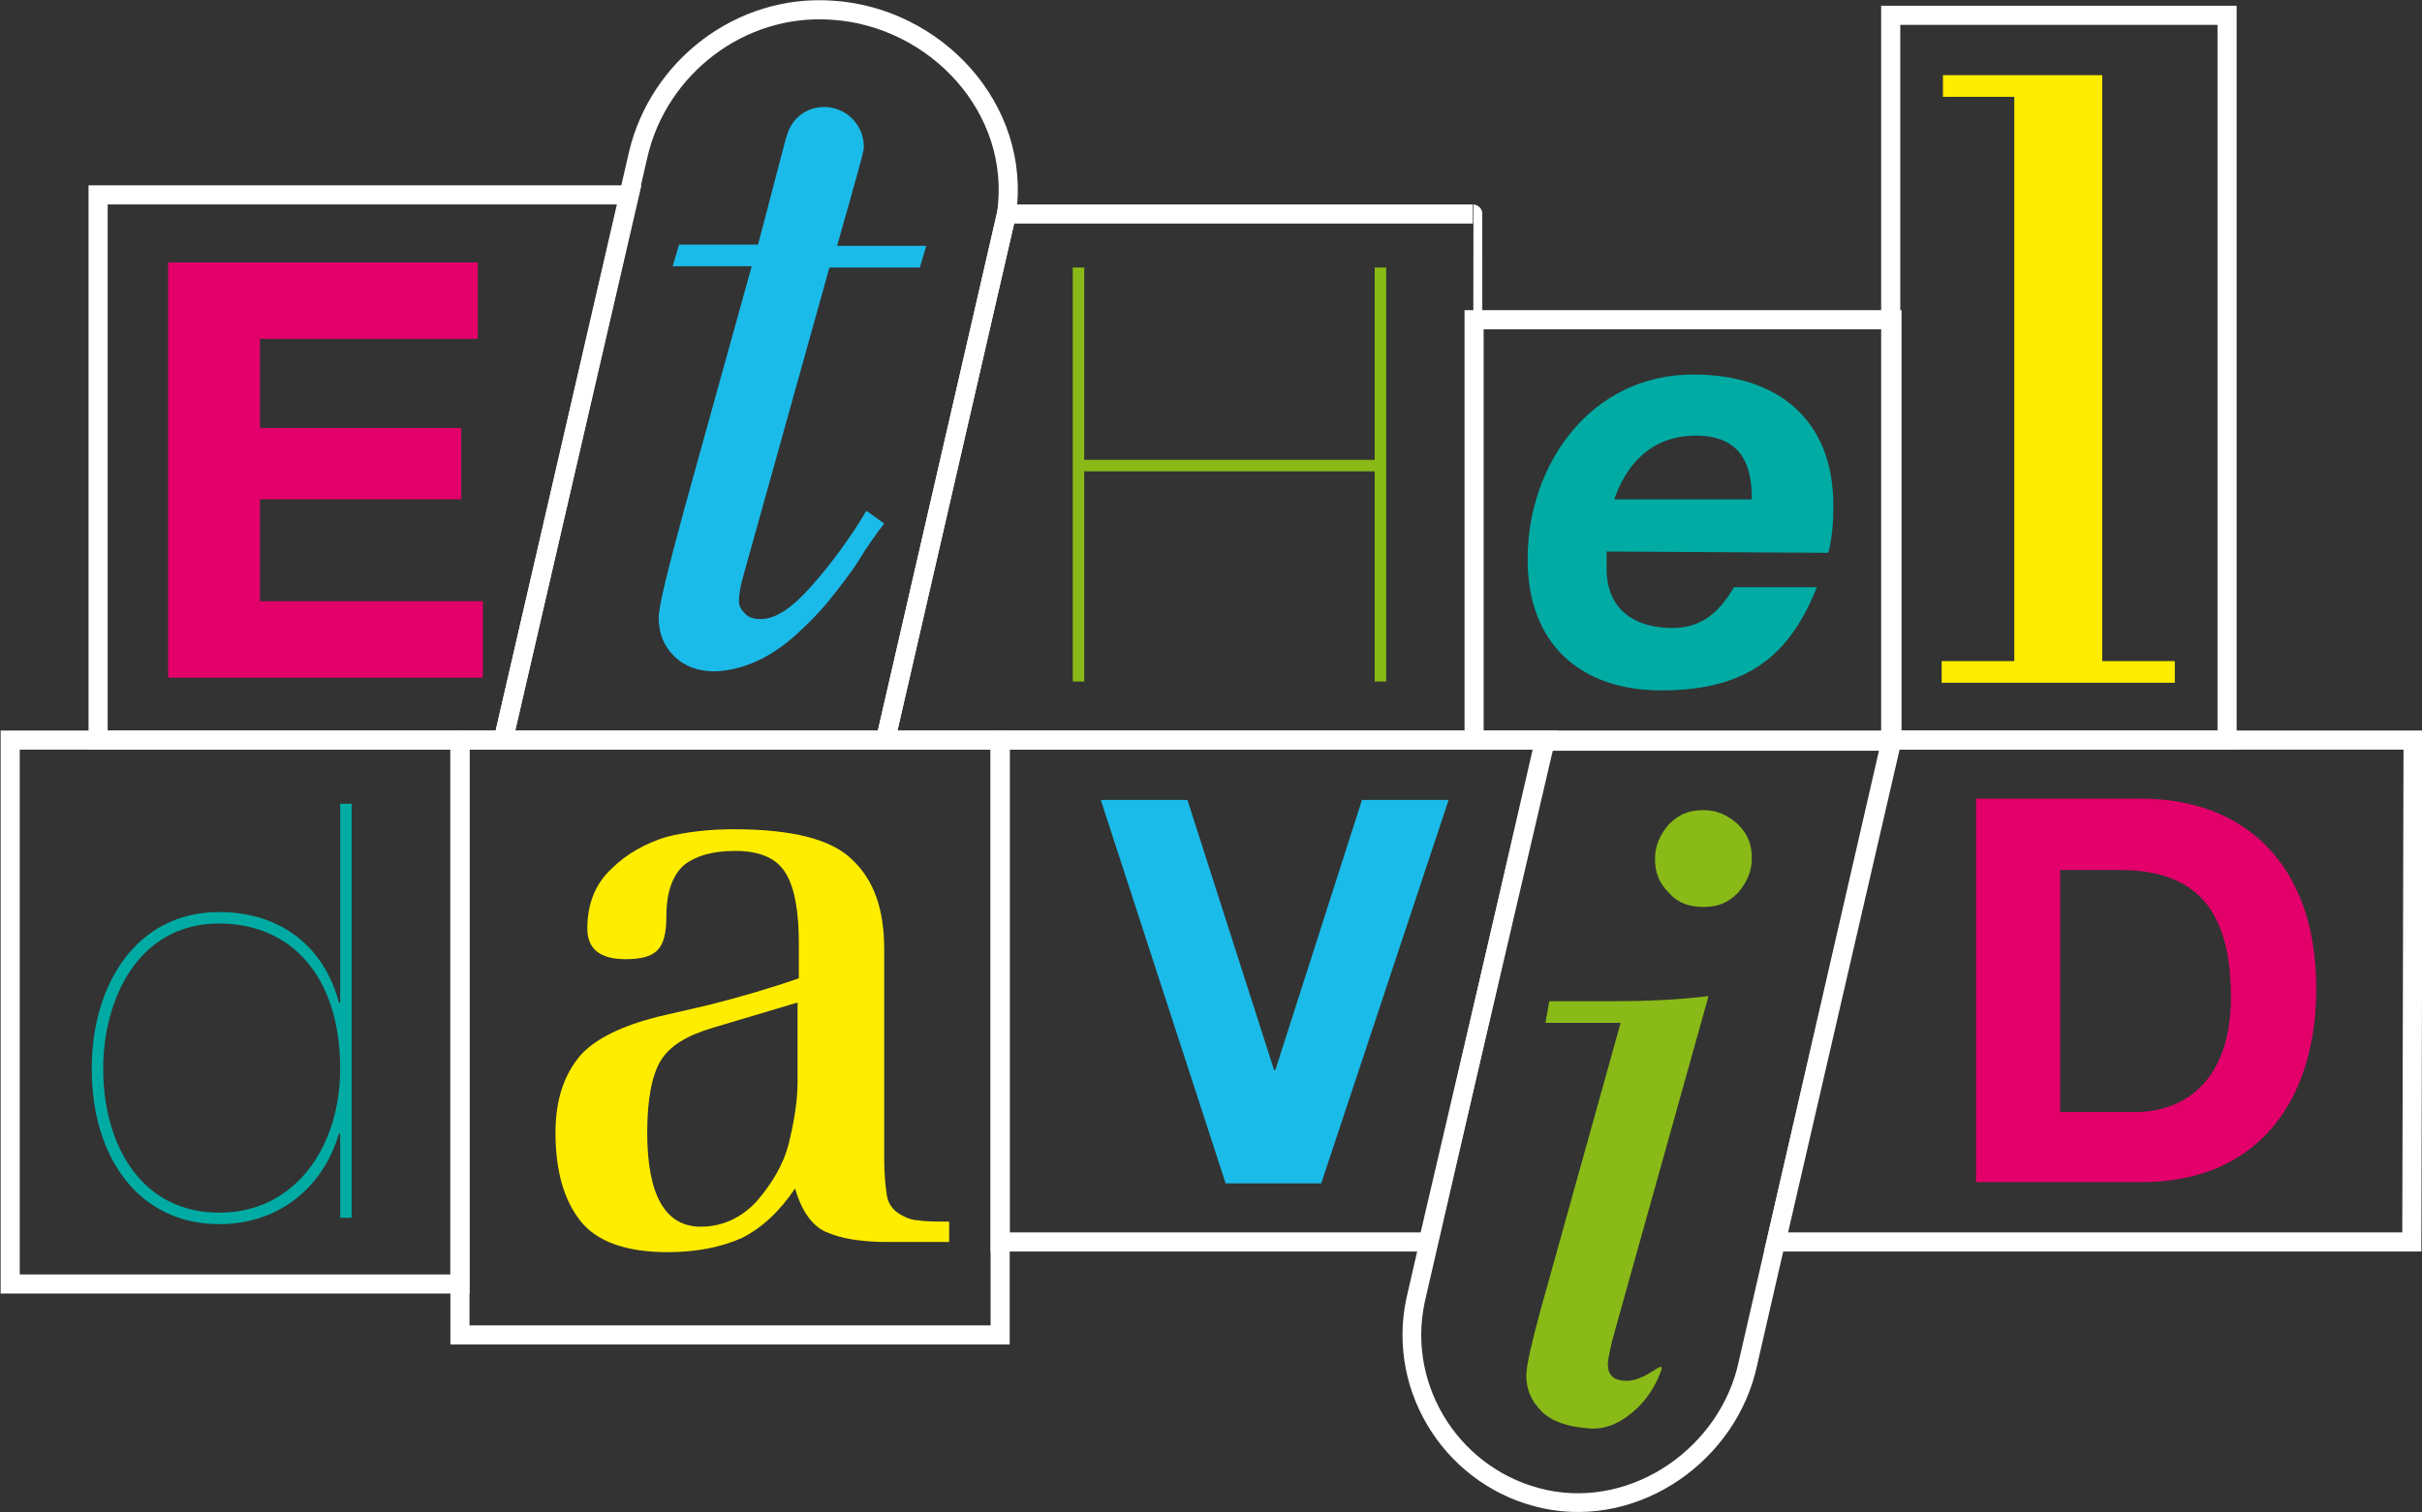 <?xml version="1.0" encoding="utf-8"?>
<!-- Generator: Adobe Illustrator 23.0.4, SVG Export Plug-In . SVG Version: 6.00 Build 0)  -->
<svg version="1.1" id="Calque_1" xmlns="http://www.w3.org/2000/svg" xmlns:xlink="http://www.w3.org/1999/xlink" x="0px" y="0px"
	 viewBox="0 0 190.1 118.7" style="enable-background:new 0 0 190.1 118.7;" xml:space="preserve">
<rect x="0" y="0" width="190.1" height="118.7" fill="#333333" stroke="none"/>
<style type="text/css">
	.st0{fill:#E3006A;}
	.st1{fill:#FFED00;}
	.st2{fill:#89BA17;}
	.st3{fill:#1BBBE9;}
	.st4{fill:#00ABA4;}
	.st5{fill:none;stroke:#FFFFFF;stroke-width:1.5;}
	.st6{fill:none;stroke:#FFFFFF;stroke-width:1.47;}
</style>
<g>
	<path class="st0" d="M13.2,20.6h24.3v6H20.4v7h15.8v5.6H20.4v8h17.5v6H13.2V20.6z"/>
	<path class="st1" d="M51.7,79.8l3.9-0.9c2.4-0.6,4.8-1.3,7.1-2.1v-2.7c0-2.5-0.3-4.3-1-5.5c-0.7-1.2-2-1.8-4-1.8
		c-1.8,0-3.1,0.4-4,1.1c-0.9,0.8-1.4,2.1-1.4,4.1c0,1.2-0.2,2.1-0.7,2.6c-0.5,0.5-1.3,0.7-2.5,0.7c-2,0-3-0.8-3-2.4
		c0-1.9,0.6-3.5,1.9-4.7c1.2-1.2,2.7-2,4.3-2.5c1.6-0.4,3.4-0.6,5.3-0.6c4.6,0,7.7,0.8,9.3,2.4c1.7,1.6,2.5,3.9,2.5,7V91
		c0,1.2,0.1,2.1,0.2,2.8c0.1,0.7,0.5,1.2,1,1.5c0.5,0.3,1,0.5,1.5,0.5c0.5,0.1,1.3,0.1,2.4,0.1v1.6h-4.9c-2.1,0-3.7-0.3-4.8-0.8
		c-1.1-0.5-1.9-1.7-2.4-3.4c-1.2,1.8-2.6,3.1-4.2,3.9c-1.6,0.7-3.5,1.1-5.8,1.1c-3.2,0-5.5-0.8-6.8-2.4c-1.3-1.6-2-3.9-2-7
		c0-2.6,0.7-4.6,2-6.1C46.8,81.5,48.9,80.5,51.7,79.8L51.7,79.8z M62.6,78.7l-6.7,2c-2,0.6-3.3,1.4-4,2.5c-0.7,1.1-1.1,3-1.1,5.7
		c0,4.9,1.4,7.4,4.2,7.4c1.7,0,3.2-0.7,4.4-2c1.2-1.4,2.1-2.9,2.5-4.5c0.4-1.6,0.7-3.3,0.7-4.9L62.6,78.7L62.6,78.7z"/>
	<path class="st2" d="M85.1,37v16.5h-0.9V21h0.9v15.1h22.8V21h0.9v32.5h-0.9V37C107.8,37,85.1,37,85.1,37z"/>
	<path class="st3" d="M103.7,92.9h-7.5l-9.8-30.1h6.8L100,84h0.1l6.8-21.2h6.8L103.7,92.9L103.7,92.9z"/>
	<path class="st4" d="M126.1,43.3c0,0.6,0,1,0,1.4c0,2.7,1.7,4.6,5.2,4.6c2.6,0,3.9-1.7,4.8-3.2h6.5c-2.1,5.3-5.4,8.1-12.2,8.1
		c-6.3,0-10.5-3.6-10.5-10.3c0-7.5,5-14.5,13-14.5c6.6,0,11,3.5,11,10.3c0,1.3-0.1,2.6-0.4,3.7L126.1,43.3L126.1,43.3z M137.5,39.2
		c0-2.4-0.6-5-4.4-5c-3.6,0-5.5,2.4-6.4,5H137.5L137.5,39.2z"/>
	<path class="st2" d="M127.2,80.3h-5.9l0.3-1.7h5c2.5,0,5-0.1,7.5-0.4l-7.3,26.1c-0.4,1.4-0.6,2.4-0.6,2.8c0,0.9,0.5,1.3,1.5,1.3
		c1.6,0,3.2-2,2.6-0.6c-0.4,1.1-1.2,2.3-2.2,3.1c-1.2,1-2.4,1.4-3.7,1.2c-1.3-0.1-2.6-0.5-3.4-1.3c-0.8-0.8-1.2-1.7-1.2-2.8
		c0-0.8,0.4-2.5,1.1-5.1L127.2,80.3L127.2,80.3z M131,70.1c-0.8-0.8-1.1-1.6-1.1-2.7c0-1,0.4-1.9,1.1-2.7c0.8-0.8,1.6-1.1,2.7-1.1
		s1.9,0.4,2.7,1.1c0.8,0.8,1.1,1.6,1.1,2.7c0,1-0.4,1.9-1.1,2.7c-0.8,0.8-1.6,1.1-2.7,1.1S131.7,70.9,131,70.1z"/>
	<path class="st1" d="M152.5,7.6V5.9h12.5v46h5.7v1.7h-18.3v-1.7h5.7V7.6H152.5L152.5,7.6z"/>
	<path class="st0" d="M155.1,62.7h13c7.8,0,13.7,4.9,13.7,14.9c0,8.7-4.5,15.2-13.7,15.2h-13L155.1,62.7L155.1,62.7z M161.7,87.3
		h5.9c3.8,0,7.5-2.4,7.5-9c0-6.1-2.1-10-8.7-10h-4.7V87.3L161.7,87.3z"/>
	<path class="st4" d="M26.7,63.1h0.9v32.5h-0.9V89h-0.1c-1.2,4.1-4.6,7.1-9.4,7.1c-6.2,0-10-5.1-10-12.2c0-6.6,3.5-12.3,10-12.3
		c5,0,8.3,2.9,9.4,7.1h0.1V63.1L26.7,63.1z M17.2,72.5c-6.4,0-9.1,6-9.1,11.4c0,6,3,11.3,9.1,11.3c6,0,9.5-5.2,9.5-11.3
		C26.7,76.7,22.9,72.5,17.2,72.5z"/>
	<path class="st3" d="M61.7,10.9c0.3-1.5,1.5-2.5,3-2.5c1.7,0,3.1,1.4,3.1,3.1c0,0,0,0.3-0.1,0.6c0,0.2-2,7.2-2,7.2h7l-0.5,1.7h-7.1
		L58.4,45c-0.3,1-0.4,1.7-0.4,2.2c0,0.4,0.2,0.7,0.5,1c0.3,0.3,0.7,0.4,1.2,0.4c1.2,0,2.5-0.9,4-2.6c1.5-1.7,3-3.7,4.3-5.9l1.4,1
		c-0.7,0.9-1.4,1.9-2,2.9c-0.7,1.1-1.5,2.1-2.3,3.1c-0.8,1-1.7,1.9-2.7,2.8c-0.9,0.8-1.9,1.5-3,2c-1.1,0.5-2.3,0.8-3.4,0.8
		c-1.2,0-2.3-0.4-3.1-1.2s-1.2-1.8-1.2-3c0-0.9,0.7-3.7,2-8.5L59,20.9h-6.2l0.5-1.7h6.2l2.2-8.4C61.8,10.8,61.7,10.9,61.7,10.9z"/>
	<path class="st5" d="M79,16.8l-9.5,41.3h-30l10.6-46c1.6-6.8,8-11.8,15.2-11.3C73.4,1.3,80.2,8.5,79,16.8"/>
	<path class="st5" d="M39.5,58.1H7.7V15.3h41.7L39.5,58.1z"/>
	<path class="st5" d="M174.8,1.2v56.9h-26.4V1.2H174.8L174.8,1.2z"/>
	<path class="st5" d="M36.1,58.1v42.7H0.8V58.1C0.8,58.1,36.1,58.1,36.1,58.1z"/>
	<path class="st5" d="M189.3,97.5h-49.9l9.1-39.4h40.9L189.3,97.5L189.3,97.5z"/>
	<path class="st5" d="M78.5,58.1v46.7H36.1V58.1C36.1,58.1,78.5,58.1,78.5,58.1z"/>
	<path class="st5" d="M115.6,58.1H69.5L79,16.8h36.6C115.6,16.8,115.6,58.1,115.6,58.1z"/>
	<path class="st5" d="M148.5,58.1h-32.8l0-33h32.8V58.1z"/>
	<path class="st5" d="M112.1,97.5H78.5V58.1h42.8L112.1,97.5L112.1,97.5z"/>
	<path class="st6" d="M137.2,107c-1.5,7.1-8.7,12.2-15.9,10.7c-7.1-1.5-11.7-8.5-10.2-15.6l10.1-43.9h27.2L137.2,107L137.2,107z"/>
</g>
</svg>
